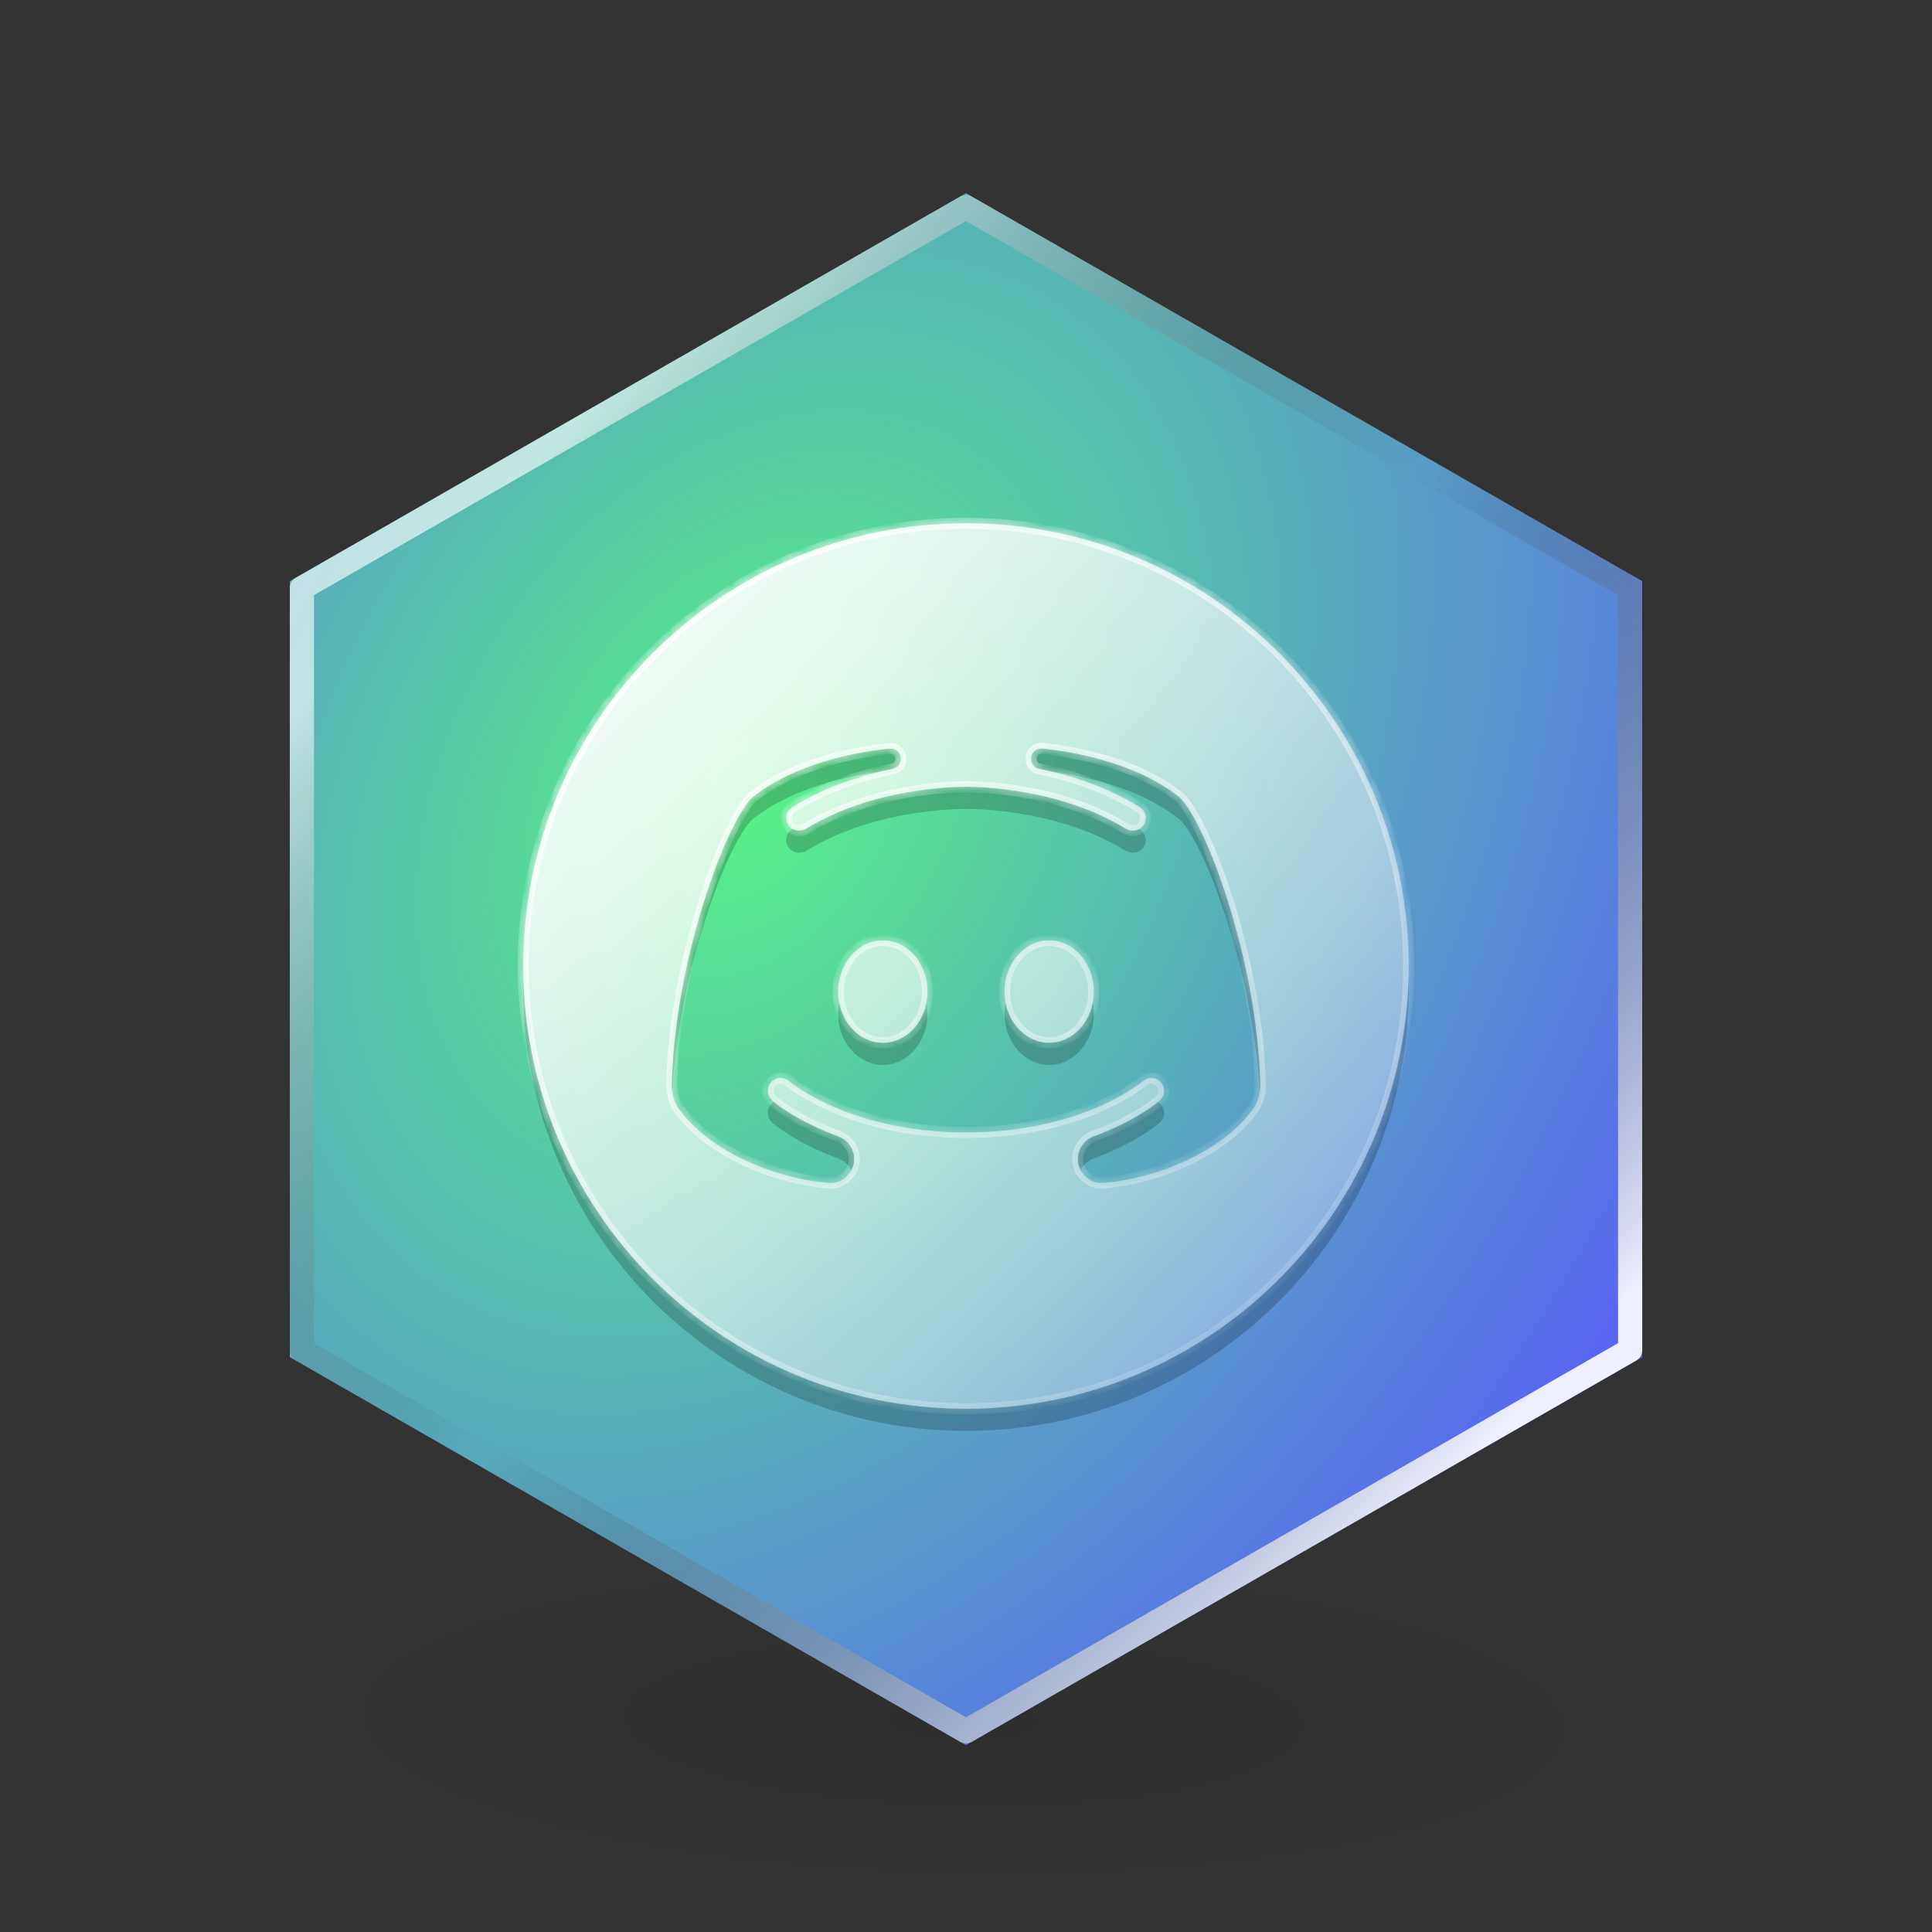 <svg width="160" height="160" viewBox="0 0 160 160" fill="none" xmlns="http://www.w3.org/2000/svg">
<rect x="0" y="0" width="160" height="160" fill="#333333" stroke="none"/>
<path d="M79.758 120L134.758 130V150L79.758 160L24.758 150V130L79.758 120Z" fill="url(#paint0_radial_4053_199083)"/>
<path d="M80 16L136 48.131V112.393L80 144.525L24 112.393V48.131L80 16Z" fill="url(#paint1_radial_4053_199083)"/>
<path d="M25 48.71L80 17.153L135 48.71V111.814L80 143.372L25 111.814V48.71Z" stroke="url(#paint2_linear_4053_199083)" stroke-opacity="0.9" stroke-width="2" stroke-linejoin="round"/>
<path fill-rule="evenodd" clip-rule="evenodd" d="M116.654 80.917C116.168 100.744 99.943 116.667 79.999 116.667C60.055 116.667 43.83 100.744 43.343 80.917C43.336 81.221 43.332 81.527 43.332 81.833C43.332 102.084 59.748 118.5 79.999 118.5C100.249 118.5 116.665 102.084 116.665 81.833C116.665 81.527 116.662 81.221 116.654 80.917ZM97.677 66.022C93.955 63.053 88.638 62.234 86.335 61.99H86.246C85.891 61.99 85.559 62.189 85.448 62.522C85.249 63.031 85.559 63.585 86.069 63.674C86.439 63.75 86.818 63.834 87.203 63.927C89.795 64.274 94.367 65.215 97.677 67.855C99.76 69.789 103.822 80.535 104.323 90.463C104.353 90.271 104.367 90.076 104.367 89.88C104.167 79.624 99.848 68.038 97.677 66.022ZM89.482 96.902C89.701 96.48 90.072 96.13 90.566 95.945C94.11 94.638 95.927 93.087 96.037 92.976C96.481 92.578 96.525 91.913 96.148 91.47C96.073 91.387 95.989 91.318 95.899 91.263C95.404 91.669 93.631 92.981 90.566 94.112C89.418 94.542 88.934 95.864 89.482 96.902ZM64.099 91.263C64.008 91.318 63.924 91.387 63.849 91.47C63.473 91.913 63.517 92.578 63.96 92.976C64.071 93.087 65.887 94.638 69.432 95.945C69.926 96.13 70.297 96.48 70.515 96.902C71.064 95.864 70.58 94.542 69.432 94.112C66.367 92.981 64.594 91.669 64.099 91.263ZM55.675 90.463C55.645 90.271 55.631 90.076 55.631 89.88C55.83 79.624 60.15 68.038 62.321 66.022C66.043 63.053 71.359 62.234 73.663 61.99H73.752C74.106 61.99 74.438 62.189 74.549 62.522C74.749 63.031 74.438 63.585 73.929 63.674C73.558 63.75 73.179 63.834 72.794 63.927C70.203 64.274 65.631 65.215 62.321 67.855C60.238 69.789 56.176 80.535 55.675 90.463ZM65.654 68.654C65.643 68.661 65.632 68.668 65.622 68.675C65.068 69.007 64.935 69.76 65.378 70.27C65.732 70.668 66.331 70.713 66.796 70.447C72.112 67.168 78.714 66.991 79.999 66.991C81.284 66.991 87.885 67.168 93.202 70.447C93.667 70.713 94.265 70.668 94.62 70.27C95.063 69.76 94.93 69.007 94.376 68.675C94.365 68.668 94.354 68.661 94.344 68.654C93.999 68.839 93.561 68.819 93.202 68.614C87.885 65.335 81.284 65.158 79.999 65.158C78.714 65.158 72.112 65.335 66.796 68.614C66.437 68.819 65.998 68.839 65.654 68.654ZM69.497 83.04C69.44 83.336 69.41 83.644 69.41 83.96C69.41 86.286 71.071 88.191 73.109 88.191C75.169 88.191 76.809 86.286 76.809 83.96C76.809 83.644 76.779 83.336 76.723 83.04C76.36 84.931 74.892 86.358 73.109 86.358C71.346 86.358 69.864 84.931 69.497 83.04ZM83.275 83.04C83.219 83.336 83.189 83.644 83.189 83.96C83.189 86.286 84.828 88.191 86.888 88.191C88.926 88.191 90.588 86.286 90.588 83.96C90.588 83.644 90.558 83.336 90.501 83.04C90.134 84.931 88.652 86.358 86.888 86.358C85.105 86.358 83.638 84.931 83.275 83.04Z" fill="black" fill-opacity="0.2"/>
<mask id="path-5-inside-1_4053_199083" fill="white">
<path fill-rule="evenodd" clip-rule="evenodd" d="M116.665 80C116.665 100.251 100.249 116.667 79.999 116.667C59.748 116.667 43.332 100.251 43.332 80C43.332 59.75 59.748 43.334 79.999 43.334C100.249 43.334 116.665 59.75 116.665 80ZM86.335 61.99C88.638 62.234 93.955 63.053 97.677 66.022C99.848 68.038 104.167 79.624 104.367 89.88C104.367 90.567 104.19 91.254 103.791 91.808C101.199 95.463 95.572 97.656 91.319 97.966C90.676 98.01 90.056 97.722 89.68 97.191C89.666 97.191 89.661 97.182 89.653 97.171C89.649 97.163 89.644 97.155 89.635 97.146C88.86 96.083 89.325 94.577 90.566 94.112C94.11 92.805 95.927 91.254 96.037 91.143C96.481 90.744 96.525 90.08 96.148 89.637C95.749 89.194 95.085 89.149 94.642 89.548C94.64 89.549 94.632 89.555 94.62 89.565C94.249 89.861 89.342 93.779 79.999 93.779C70.655 93.779 65.748 89.861 65.378 89.565C65.365 89.555 65.358 89.549 65.356 89.548C64.913 89.149 64.248 89.194 63.849 89.637C63.473 90.08 63.517 90.744 63.96 91.143C64.071 91.254 65.887 92.805 69.432 94.112C70.672 94.577 71.138 96.083 70.362 97.146C70.354 97.155 70.349 97.163 70.344 97.171C70.337 97.182 70.332 97.191 70.318 97.191C69.941 97.722 69.321 98.01 68.679 97.966C64.425 97.656 58.798 95.463 56.207 91.808C55.808 91.254 55.631 90.567 55.631 89.88C55.83 79.624 60.15 68.038 62.321 66.022C66.043 63.053 71.359 62.234 73.663 61.99H73.752C74.106 61.99 74.438 62.189 74.549 62.522C74.749 63.031 74.438 63.585 73.929 63.673C71.337 64.205 68.346 65.136 65.622 66.841C65.068 67.174 64.935 67.927 65.378 68.436C65.732 68.835 66.331 68.879 66.796 68.614C72.112 65.335 78.714 65.158 79.999 65.158C81.284 65.158 87.885 65.335 93.202 68.614C93.667 68.879 94.265 68.835 94.62 68.436C95.063 67.927 94.93 67.174 94.376 66.841C91.651 65.136 88.66 64.205 86.069 63.673C85.559 63.585 85.249 63.031 85.448 62.522C85.559 62.189 85.891 61.99 86.246 61.99H86.335ZM69.41 82.127C69.41 84.453 71.071 86.358 73.109 86.358C75.169 86.358 76.809 84.453 76.809 82.127C76.809 79.779 75.169 77.874 73.109 77.874C71.071 77.874 69.41 79.779 69.41 82.127ZM83.189 82.127C83.189 84.453 84.828 86.358 86.888 86.358C88.926 86.358 90.588 84.453 90.588 82.127C90.588 79.779 88.926 77.874 86.888 77.874C84.828 77.874 83.189 79.779 83.189 82.127Z"/>
</mask>
<path fill-rule="evenodd" clip-rule="evenodd" d="M116.665 80C116.665 100.251 100.249 116.667 79.999 116.667C59.748 116.667 43.332 100.251 43.332 80C43.332 59.75 59.748 43.334 79.999 43.334C100.249 43.334 116.665 59.75 116.665 80ZM86.335 61.99C88.638 62.234 93.955 63.053 97.677 66.022C99.848 68.038 104.167 79.624 104.367 89.88C104.367 90.567 104.19 91.254 103.791 91.808C101.199 95.463 95.572 97.656 91.319 97.966C90.676 98.01 90.056 97.722 89.68 97.191C89.666 97.191 89.661 97.182 89.653 97.171C89.649 97.163 89.644 97.155 89.635 97.146C88.86 96.083 89.325 94.577 90.566 94.112C94.11 92.805 95.927 91.254 96.037 91.143C96.481 90.744 96.525 90.08 96.148 89.637C95.749 89.194 95.085 89.149 94.642 89.548C94.64 89.549 94.632 89.555 94.62 89.565C94.249 89.861 89.342 93.779 79.999 93.779C70.655 93.779 65.748 89.861 65.378 89.565C65.365 89.555 65.358 89.549 65.356 89.548C64.913 89.149 64.248 89.194 63.849 89.637C63.473 90.08 63.517 90.744 63.96 91.143C64.071 91.254 65.887 92.805 69.432 94.112C70.672 94.577 71.138 96.083 70.362 97.146C70.354 97.155 70.349 97.163 70.344 97.171C70.337 97.182 70.332 97.191 70.318 97.191C69.941 97.722 69.321 98.01 68.679 97.966C64.425 97.656 58.798 95.463 56.207 91.808C55.808 91.254 55.631 90.567 55.631 89.88C55.83 79.624 60.15 68.038 62.321 66.022C66.043 63.053 71.359 62.234 73.663 61.99H73.752C74.106 61.99 74.438 62.189 74.549 62.522C74.749 63.031 74.438 63.585 73.929 63.673C71.337 64.205 68.346 65.136 65.622 66.841C65.068 67.174 64.935 67.927 65.378 68.436C65.732 68.835 66.331 68.879 66.796 68.614C72.112 65.335 78.714 65.158 79.999 65.158C81.284 65.158 87.885 65.335 93.202 68.614C93.667 68.879 94.265 68.835 94.62 68.436C95.063 67.927 94.93 67.174 94.376 66.841C91.651 65.136 88.66 64.205 86.069 63.673C85.559 63.585 85.249 63.031 85.448 62.522C85.559 62.189 85.891 61.99 86.246 61.99H86.335ZM69.41 82.127C69.41 84.453 71.071 86.358 73.109 86.358C75.169 86.358 76.809 84.453 76.809 82.127C76.809 79.779 75.169 77.874 73.109 77.874C71.071 77.874 69.41 79.779 69.41 82.127ZM83.189 82.127C83.189 84.453 84.828 86.358 86.888 86.358C88.926 86.358 90.588 84.453 90.588 82.127C90.588 79.779 88.926 77.874 86.888 77.874C84.828 77.874 83.189 79.779 83.189 82.127Z" fill="url(#paint3_linear_4053_199083)"/>
<path d="M97.677 66.022L97.989 65.686C97.98 65.678 97.972 65.671 97.963 65.663L97.677 66.022ZM86.335 61.99L86.383 61.534C86.367 61.532 86.351 61.532 86.335 61.532V61.99ZM104.367 89.88H104.825L104.825 89.871L104.367 89.88ZM103.791 91.808L103.419 91.54L103.417 91.543L103.791 91.808ZM91.319 97.966L91.35 98.423L91.352 98.423L91.319 97.966ZM89.68 97.191L90.054 96.926C89.968 96.805 89.828 96.732 89.68 96.732V97.191ZM89.653 97.171L89.263 97.412L89.263 97.412L89.653 97.171ZM89.635 97.146L89.265 97.416C89.279 97.436 89.294 97.454 89.311 97.471L89.635 97.146ZM90.566 94.112L90.407 93.681L90.405 93.682L90.566 94.112ZM96.037 91.143L95.731 90.802C95.725 90.808 95.719 90.813 95.713 90.819L96.037 91.143ZM96.148 89.637L96.498 89.34L96.489 89.33L96.148 89.637ZM94.642 89.548L94.896 89.929C94.915 89.917 94.932 89.903 94.948 89.889L94.642 89.548ZM94.62 89.565L94.334 89.207L94.334 89.207L94.62 89.565ZM65.378 89.565L65.664 89.207L65.664 89.207L65.378 89.565ZM65.356 89.548L65.049 89.889C65.066 89.903 65.083 89.917 65.101 89.929L65.356 89.548ZM63.849 89.637L63.509 89.33L63.5 89.34L63.849 89.637ZM63.96 91.143L64.284 90.819C64.279 90.813 64.273 90.808 64.267 90.802L63.96 91.143ZM69.432 94.112L69.593 93.682L69.591 93.681L69.432 94.112ZM70.362 97.146L70.686 97.471C70.703 97.454 70.719 97.436 70.733 97.416L70.362 97.146ZM70.344 97.171L70.734 97.412L70.734 97.412L70.344 97.171ZM70.318 97.191V96.732C70.169 96.732 70.03 96.805 69.944 96.926L70.318 97.191ZM68.679 97.966L68.645 98.423L68.647 98.423L68.679 97.966ZM56.207 91.808L56.581 91.543L56.579 91.54L56.207 91.808ZM55.631 89.88L55.172 89.871V89.88H55.631ZM62.321 66.022L62.035 65.663C62.026 65.671 62.017 65.678 62.009 65.686L62.321 66.022ZM73.663 61.99V61.532C73.647 61.532 73.631 61.532 73.615 61.534L73.663 61.99ZM74.549 62.522L74.114 62.666C74.117 62.674 74.12 62.681 74.122 62.689L74.549 62.522ZM73.929 63.673L73.85 63.222L73.837 63.224L73.929 63.673ZM65.622 66.841L65.858 67.234L65.865 67.23L65.622 66.841ZM65.378 68.436L65.032 68.737L65.035 68.741L65.378 68.436ZM66.796 68.614L67.023 69.011C67.028 69.009 67.032 69.006 67.036 69.004L66.796 68.614ZM93.202 68.614L92.961 69.004C92.966 69.006 92.97 69.009 92.974 69.011L93.202 68.614ZM94.62 68.436L94.962 68.741L94.966 68.737L94.62 68.436ZM94.376 66.841L94.133 67.23L94.14 67.234L94.376 66.841ZM86.069 63.673L86.161 63.224L86.147 63.222L86.069 63.673ZM85.448 62.522L85.875 62.689C85.878 62.681 85.881 62.674 85.883 62.666L85.448 62.522ZM79.999 117.125C100.502 117.125 117.124 100.504 117.124 80H116.207C116.207 99.998 99.996 116.209 79.999 116.209V117.125ZM42.874 80C42.874 100.504 59.495 117.125 79.999 117.125V116.209C60.001 116.209 43.79 99.998 43.79 80H42.874ZM79.999 42.875C59.495 42.875 42.874 59.497 42.874 80H43.79C43.79 60.003 60.001 43.792 79.999 43.792V42.875ZM117.124 80C117.124 59.497 100.502 42.875 79.999 42.875V43.792C99.996 43.792 116.207 60.003 116.207 80H117.124ZM97.963 65.663C94.129 62.606 88.694 61.779 86.383 61.534L86.286 62.446C88.582 62.689 93.781 63.5 97.391 66.38L97.963 65.663ZM104.825 89.871C104.724 84.688 103.584 79.184 102.199 74.725C101.506 72.494 100.749 70.516 100.025 68.964C99.311 67.433 98.603 66.256 97.989 65.686L97.365 66.358C97.836 66.795 98.482 67.823 99.195 69.351C99.897 70.859 100.64 72.797 101.323 74.997C102.691 79.399 103.81 84.816 103.909 89.889L104.825 89.871ZM104.163 92.075C104.629 91.428 104.825 90.642 104.825 89.88H103.909C103.909 90.492 103.75 91.08 103.419 91.54L104.163 92.075ZM91.352 98.423C93.536 98.264 96.06 97.623 98.37 96.557C100.676 95.493 102.807 93.987 104.165 92.073L103.417 91.543C102.183 93.283 100.204 94.701 97.986 95.725C95.771 96.747 93.355 97.358 91.285 97.509L91.352 98.423ZM89.305 97.456C89.776 98.119 90.551 98.478 91.35 98.423L91.287 97.509C90.802 97.542 90.337 97.325 90.054 96.926L89.305 97.456ZM89.263 97.412C89.264 97.412 89.273 97.427 89.284 97.443C89.296 97.46 89.32 97.491 89.355 97.524C89.444 97.605 89.559 97.649 89.68 97.649V96.732C89.724 96.732 89.778 96.74 89.836 96.762C89.894 96.784 89.939 96.815 89.973 96.846C90.004 96.875 90.024 96.902 90.033 96.914C90.041 96.925 90.047 96.935 90.043 96.93L89.263 97.412ZM89.311 97.471C89.278 97.438 89.259 97.405 89.263 97.412L90.043 96.93C90.039 96.922 90.009 96.872 89.959 96.822L89.311 97.471ZM90.405 93.682C88.887 94.251 88.307 96.102 89.265 97.416L90.006 96.876C89.413 96.064 89.763 94.902 90.727 94.541L90.405 93.682ZM95.713 90.819C95.716 90.816 95.69 90.841 95.624 90.895C95.562 90.946 95.474 91.017 95.359 91.103C95.128 91.277 94.791 91.514 94.348 91.789C93.46 92.339 92.148 93.04 90.407 93.681L90.724 94.541C94.322 93.215 96.198 91.631 96.362 91.467L95.713 90.819ZM95.799 89.933C96.012 90.184 95.992 90.567 95.731 90.802L96.344 91.484C96.969 90.922 97.037 89.975 96.497 89.34L95.799 89.933ZM94.948 89.889C95.198 89.664 95.573 89.683 95.808 89.943L96.489 89.33C95.926 88.704 94.972 88.634 94.335 89.207L94.948 89.889ZM94.906 89.923C94.912 89.918 94.916 89.915 94.918 89.913C94.92 89.912 94.919 89.913 94.918 89.914C94.917 89.915 94.915 89.916 94.912 89.918C94.911 89.919 94.909 89.92 94.907 89.922C94.904 89.924 94.901 89.926 94.896 89.929L94.387 89.167C94.373 89.176 94.362 89.185 94.361 89.186C94.357 89.189 94.353 89.192 94.351 89.194C94.346 89.198 94.34 89.203 94.334 89.207L94.906 89.923ZM79.999 94.237C89.481 94.237 94.486 90.259 94.906 89.923L94.334 89.207C94.013 89.463 89.204 93.321 79.999 93.321V94.237ZM65.092 89.923C65.512 90.259 70.517 94.237 79.999 94.237V93.321C70.793 93.321 65.984 89.463 65.664 89.207L65.092 89.923ZM65.101 89.929C65.097 89.926 65.093 89.924 65.091 89.922C65.089 89.92 65.087 89.919 65.085 89.918C65.083 89.916 65.081 89.915 65.08 89.914C65.078 89.913 65.078 89.912 65.079 89.913C65.081 89.915 65.085 89.918 65.092 89.923L65.664 89.207C65.658 89.203 65.652 89.198 65.647 89.194C65.644 89.192 65.641 89.189 65.637 89.186C65.636 89.185 65.624 89.176 65.61 89.167L65.101 89.929ZM64.19 89.943C64.424 89.683 64.8 89.664 65.049 89.889L65.662 89.207C65.026 88.634 64.072 88.704 63.509 89.33L64.19 89.943ZM64.267 90.802C64.005 90.567 63.985 90.184 64.199 89.933L63.5 89.34C62.96 89.975 63.029 90.922 63.654 91.484L64.267 90.802ZM69.591 93.681C67.85 93.04 66.537 92.339 65.65 91.789C65.206 91.514 64.869 91.277 64.639 91.103C64.523 91.017 64.435 90.946 64.374 90.895C64.307 90.841 64.281 90.816 64.284 90.819L63.636 91.467C63.8 91.631 65.675 93.215 69.273 94.541L69.591 93.681ZM70.733 97.416C71.691 96.102 71.11 94.251 69.593 93.682L69.271 94.541C70.234 94.902 70.584 96.064 69.992 96.876L70.733 97.416ZM70.734 97.412C70.738 97.405 70.719 97.438 70.686 97.471L70.038 96.822C69.988 96.872 69.959 96.922 69.954 96.93L70.734 97.412ZM70.318 97.649C70.438 97.649 70.553 97.605 70.642 97.524C70.678 97.491 70.701 97.46 70.713 97.443C70.725 97.427 70.734 97.412 70.734 97.412L69.954 96.93C69.951 96.935 69.957 96.925 69.965 96.914C69.973 96.902 69.993 96.875 70.025 96.846C70.059 96.815 70.104 96.784 70.162 96.762C70.219 96.74 70.273 96.732 70.318 96.732V97.649ZM68.647 98.423C69.447 98.478 70.222 98.119 70.692 97.456L69.944 96.926C69.661 97.325 69.195 97.542 68.71 97.509L68.647 98.423ZM55.833 92.073C57.19 93.987 59.321 95.493 61.628 96.557C63.938 97.623 66.461 98.264 68.645 98.423L68.712 97.509C66.643 97.358 64.227 96.747 62.012 95.725C59.794 94.701 57.815 93.283 56.581 91.543L55.833 92.073ZM55.172 89.88C55.172 90.642 55.369 91.428 55.835 92.075L56.579 91.54C56.247 91.08 56.089 90.492 56.089 89.88H55.172ZM62.009 65.686C61.395 66.256 60.686 67.433 59.972 68.964C59.248 70.516 58.492 72.494 57.799 74.725C56.414 79.184 55.273 84.688 55.172 89.871L56.089 89.889C56.188 84.816 57.307 79.399 58.674 74.997C59.357 72.797 60.1 70.859 60.803 69.351C61.516 67.823 62.162 66.795 62.633 66.358L62.009 65.686ZM73.615 61.534C71.303 61.779 65.868 62.606 62.035 65.663L62.607 66.38C66.217 63.5 71.415 62.689 73.711 62.446L73.615 61.534ZM73.752 61.532H73.663V62.448H73.752V61.532ZM74.984 62.377C74.799 61.823 74.264 61.532 73.752 61.532V62.448C73.948 62.448 74.078 62.556 74.114 62.666L74.984 62.377ZM74.007 64.125C74.815 63.985 75.276 63.122 74.976 62.355L74.122 62.689C74.221 62.94 74.062 63.185 73.85 63.222L74.007 64.125ZM65.865 67.23C68.528 65.563 71.461 64.648 74.021 64.123L73.837 63.224C71.213 63.763 68.165 64.708 65.378 66.453L65.865 67.23ZM65.724 68.136C65.469 67.843 65.547 67.421 65.857 67.234L65.386 66.448C64.589 66.927 64.401 68.011 65.032 68.737L65.724 68.136ZM66.568 68.216C66.254 68.395 65.904 68.338 65.721 68.132L65.035 68.741C65.561 69.332 66.407 69.364 67.023 69.011L66.568 68.216ZM79.999 64.699C78.699 64.699 71.987 64.874 66.555 68.224L67.036 69.004C72.238 65.796 78.729 65.616 79.999 65.616V64.699ZM93.442 68.224C88.011 64.874 81.298 64.699 79.999 64.699V65.616C81.269 65.616 87.76 65.796 92.961 69.004L93.442 68.224ZM94.277 68.132C94.093 68.338 93.744 68.395 93.429 68.216L92.974 69.011C93.59 69.364 94.437 69.332 94.962 68.741L94.277 68.132ZM94.14 67.234C94.451 67.421 94.529 67.843 94.274 68.136L94.966 68.737C95.597 68.011 95.409 66.927 94.612 66.448L94.14 67.234ZM85.977 64.123C88.537 64.648 91.47 65.563 94.133 67.23L94.619 66.453C91.832 64.708 88.784 63.763 86.161 63.224L85.977 64.123ZM85.022 62.355C84.721 63.122 85.182 63.985 85.99 64.125L86.147 63.222C85.936 63.185 85.777 62.94 85.875 62.689L85.022 62.355ZM86.246 61.532C85.733 61.532 85.198 61.823 85.013 62.377L85.883 62.666C85.92 62.556 86.05 62.448 86.246 62.448V61.532ZM86.335 61.532H86.246V62.448H86.335V61.532ZM73.109 85.9C71.38 85.9 69.868 84.26 69.868 82.127H68.951C68.951 84.646 70.762 86.816 73.109 86.816V85.9ZM76.35 82.127C76.35 84.262 74.859 85.9 73.109 85.9V86.816C75.48 86.816 77.267 84.644 77.267 82.127H76.35ZM73.109 78.332C74.857 78.332 76.35 79.968 76.35 82.127H77.267C77.267 79.589 75.482 77.415 73.109 77.415V78.332ZM69.868 82.127C69.868 79.97 71.382 78.332 73.109 78.332V77.415C70.76 77.415 68.951 79.587 68.951 82.127H69.868ZM86.888 85.9C85.139 85.9 83.647 84.262 83.647 82.127H82.73C82.73 84.644 84.517 86.816 86.888 86.816V85.9ZM90.129 82.127C90.129 84.26 88.617 85.9 86.888 85.9V86.816C89.236 86.816 91.046 84.646 91.046 82.127H90.129ZM86.888 78.332C88.616 78.332 90.129 79.97 90.129 82.127H91.046C91.046 79.587 89.237 77.415 86.888 77.415V78.332ZM83.647 82.127C83.647 79.968 85.141 78.332 86.888 78.332V77.415C84.516 77.415 82.73 79.589 82.73 82.127H83.647Z" fill="url(#paint4_linear_4053_199083)" mask="url(#path-5-inside-1_4053_199083)"/>
<defs>
<radialGradient id="paint0_radial_4053_199083" cx="0" cy="0" r="1" gradientUnits="userSpaceOnUse" gradientTransform="translate(79.758 142.5) rotate(90.989) scale(14.037 55.008)">
<stop stop-opacity="0.1"/>
<stop offset="1" stop-opacity="0"/>
</radialGradient>
<radialGradient id="paint1_radial_4053_199083" cx="0" cy="0" r="1" gradientUnits="userSpaceOnUse" gradientTransform="translate(62 66) rotate(32.185) scale(84.482 117.079)">
<stop stop-color="#57F287"/>
<stop offset="1" stop-color="#5865F2"/>
</radialGradient>
<linearGradient id="paint2_linear_4053_199083" x1="97.05" y1="147.166" x2="14.951" y2="69.061" gradientUnits="userSpaceOnUse">
<stop stop-color="white"/>
<stop offset="0.531" stop-color="#232323" stop-opacity="0"/>
<stop offset="1" stop-color="white" stop-opacity="0.7"/>
</linearGradient>
<linearGradient id="paint3_linear_4053_199083" x1="55.536" y1="53.777" x2="106.461" y2="105.7" gradientUnits="userSpaceOnUse">
<stop stop-color="white" stop-opacity="0.9"/>
<stop offset="1" stop-color="white" stop-opacity="0.3"/>
</linearGradient>
<linearGradient id="paint4_linear_4053_199083" x1="56.036" y1="54.775" x2="100.969" y2="111.191" gradientUnits="userSpaceOnUse">
<stop stop-color="white"/>
<stop offset="1" stop-color="white" stop-opacity="0.2"/>
</linearGradient>
</defs>
</svg>
